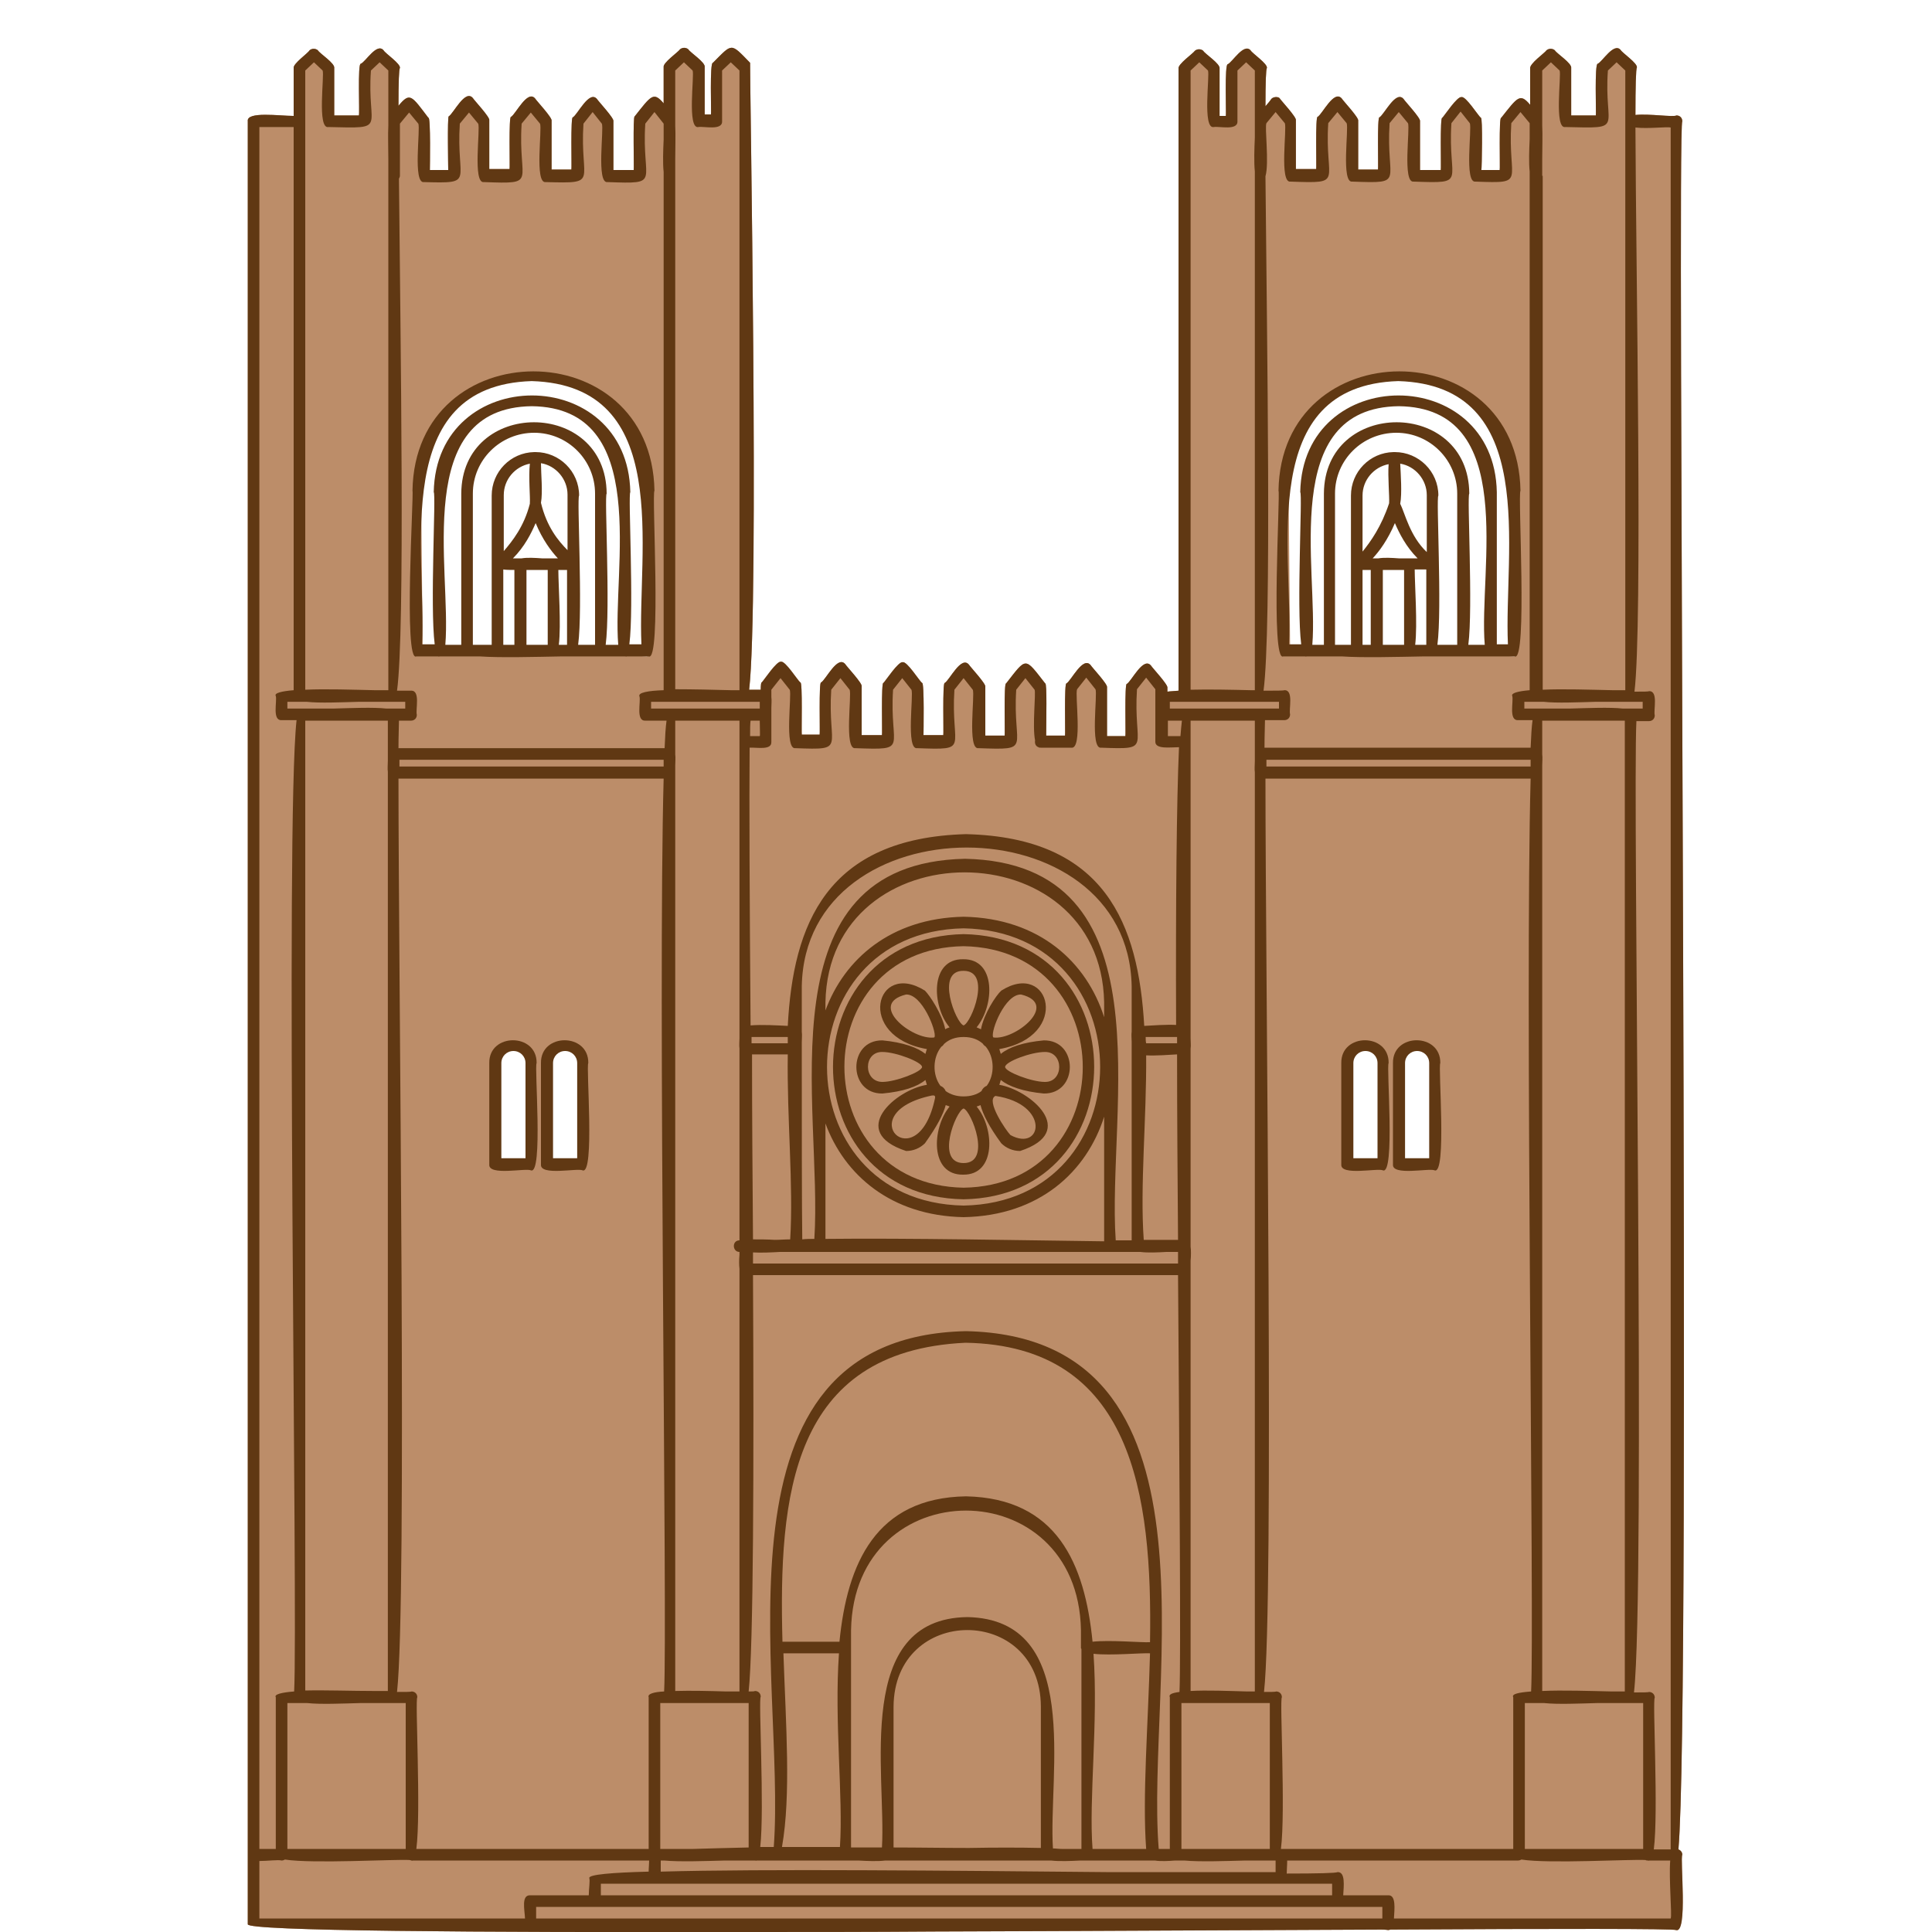 <?xml version="1.0" encoding="UTF-8"?>
<svg width="40px" height="40px" viewBox="0 0 40 40" version="1.1" xmlns="http://www.w3.org/2000/svg" xmlns:xlink="http://www.w3.org/1999/xlink">
    <title>Monasterio_Guadalupe_40x40</title>
    <g id="Monasterio_Guadalupe_40x40" stroke="none" stroke-width="1" fill="none" fill-rule="evenodd">
        <g id="monasterio-02" transform="translate(5, 0)" fill-rule="nonzero">
            <path d="M29.83,38.4 C29.83,38.35 29.8,38.31 29.75,38.29 C30.02,35.22 29.71,2.64 29.83,2.51 C29.83,2.44 29.78,2.39 29.71,2.39 C29.64,2.43 29.15,2.35 28.86,2.38 C28.86,1.79 28.87,1.42 28.89,1.4 C28.91,1.31 28.59,1.1 28.55,1.03 C28.41,0.88 28.18,1.27 28.08,1.32 C28.01,1.3 28.05,2.36 28.04,2.39 L27.53,2.39 C27.53,2.39 27.53,1.41 27.53,1.41 C27.55,1.31 27.23,1.11 27.19,1.04 C27.14,1 27.07,1 27.02,1.04 C26.98,1.1 26.66,1.32 26.68,1.42 C26.68,1.42 26.68,1.7 26.68,2.17 C26.47,1.92 26.42,2.01 26.08,2.44 C26.03,2.41 26.06,3.5 26.05,3.52 L25.67,3.52 C25.68,3.5 25.7,2.4 25.66,2.44 C25.6,2.39 25.35,1.99 25.26,2.01 C25.17,1.99 24.91,2.39 24.86,2.44 C24.81,2.41 24.84,3.5 24.83,3.52 L24.4,3.52 C24.4,3.52 24.4,2.51 24.4,2.51 C24.42,2.45 24.09,2.1 24.06,2.05 C23.9,1.86 23.66,2.37 23.56,2.43 C23.51,2.4 23.54,3.49 23.53,3.51 L23.12,3.51 C23.12,3.51 23.12,2.5 23.12,2.5 C23.14,2.44 22.81,2.09 22.78,2.04 C22.62,1.85 22.38,2.36 22.28,2.42 C22.23,2.39 22.26,3.48 22.25,3.5 L21.83,3.5 C21.83,3.5 21.83,2.49 21.83,2.49 C21.85,2.43 21.52,2.08 21.49,2.03 C21.46,2 21.36,2 21.32,2.05 C21.31,2.07 21.26,2.13 21.2,2.2 C21.2,1.72 21.21,1.42 21.23,1.41 C21.25,1.32 20.93,1.11 20.89,1.04 C20.75,0.89 20.52,1.28 20.42,1.33 C20.35,1.31 20.39,2.37 20.38,2.4 L20.25,2.4 C20.25,2.4 20.25,1.42 20.25,1.42 C20.27,1.32 19.95,1.12 19.91,1.05 C19.86,1.01 19.79,1.01 19.74,1.05 C19.7,1.11 19.38,1.33 19.4,1.42 L19.4,14.3 C19.31,14.31 19.23,14.31 19.17,14.32 C19.17,14.27 19.17,14.24 19.17,14.24 C19.19,14.18 18.86,13.83 18.83,13.78 C18.67,13.59 18.43,14.1 18.33,14.16 C18.28,14.13 18.31,15.22 18.3,15.24 L17.92,15.24 C17.92,15.24 17.92,14.23 17.92,14.23 C17.94,14.17 17.61,13.82 17.58,13.77 C17.42,13.58 17.18,14.09 17.08,14.15 C17.03,14.12 17.06,15.21 17.05,15.23 C17.05,15.23 16.81,15.23 16.66,15.23 C16.66,14.92 16.68,14.13 16.64,14.15 C16.21,13.6 16.26,13.6 15.83,14.15 C15.78,14.12 15.81,15.21 15.8,15.23 L15.4,15.23 C15.4,15.23 15.4,14.22 15.4,14.22 C15.42,14.16 15.09,13.81 15.06,13.76 C14.9,13.57 14.66,14.08 14.56,14.14 C14.51,14.11 14.54,15.2 14.53,15.22 L14.12,15.22 C14.12,15.2 14.14,14.1 14.09,14.14 C14.03,14.09 13.78,13.69 13.69,13.71 C13.6,13.69 13.34,14.09 13.29,14.14 C13.24,14.11 13.27,15.2 13.26,15.22 L12.84,15.22 C12.84,15.22 12.84,14.21 12.84,14.21 C12.86,14.15 12.53,13.8 12.5,13.75 C12.34,13.56 12.1,14.07 12,14.13 C11.95,14.1 11.98,15.19 11.97,15.21 L11.6,15.21 C11.59,15.19 11.62,14.09 11.57,14.13 C11.51,14.08 11.26,13.68 11.17,13.7 C11.08,13.68 10.82,14.08 10.77,14.13 C10.76,14.12 10.75,14.18 10.75,14.28 C10.69,14.28 10.61,14.28 10.51,14.28 C10.72,12.53 10.52,1.47 10.53,1.3 C10.12,0.88 10.17,0.89 9.76,1.3 C9.69,1.28 9.73,2.34 9.72,2.37 L9.59,2.37 C9.59,2.37 9.59,1.39 9.59,1.39 C9.61,1.29 9.29,1.09 9.25,1.02 C9.2,0.98 9.13,0.98 9.08,1.02 C9.04,1.08 8.72,1.3 8.74,1.39 L8.74,2.14 C8.53,1.89 8.48,1.98 8.14,2.41 C8.1,2.4 8.13,3.5 8.12,3.52 L7.7,3.52 C7.7,3.52 7.7,2.51 7.7,2.51 C7.72,2.45 7.39,2.1 7.36,2.05 C7.2,1.86 6.96,2.37 6.86,2.43 C6.81,2.4 6.84,3.49 6.83,3.51 L6.42,3.51 C6.42,3.51 6.42,2.5 6.42,2.5 C6.44,2.44 6.11,2.09 6.08,2.04 C5.92,1.85 5.68,2.36 5.58,2.42 C5.53,2.39 5.56,3.48 5.55,3.5 L5.13,3.5 C5.13,3.5 5.13,2.49 5.13,2.49 C5.15,2.43 4.82,2.08 4.79,2.03 C4.63,1.84 4.39,2.35 4.29,2.41 C4.26,2.41 4.28,3.5 4.28,3.52 L3.9,3.52 C3.9,3.51 3.92,2.4 3.87,2.44 C3.52,1.98 3.49,1.9 3.25,2.19 C3.25,1.71 3.26,1.42 3.28,1.41 C3.3,1.32 2.98,1.11 2.94,1.04 C2.8,0.88 2.57,1.28 2.47,1.32 C2.4,1.3 2.45,2.36 2.43,2.39 L1.92,2.39 C1.92,2.39 1.92,1.41 1.92,1.41 C1.94,1.31 1.62,1.11 1.58,1.04 C1.53,1 1.46,1 1.41,1.04 C1.38,1.1 1.06,1.32 1.08,1.41 C1.08,1.41 1.08,1.78 1.08,2.4 C0.79,2.4 0.1,2.3 0.13,2.51 C0.13,2.51 0.13,38.4 0.13,38.4 C0.13,38.4 0.13,38.4 0.13,38.4 C0.13,38.4 0.13,39.84 0.13,39.84 C0.12,39.98 4.84,40.01 10.51,40 C11.69,40 13.01,40 14.33,39.99 C17.59,39.98 20.89,39.96 23.6,39.95 C23.69,39.95 23.74,39.96 23.74,39.96 C23.76,39.96 23.78,39.95 23.79,39.95 C27.24,39.93 29.67,39.93 29.7,39.96 C29.95,40.04 29.78,38.49 29.83,38.4 Z M5.99,24.07 L5.23,24.07 L5.27,22.11 C5.29,21.86 5.46,21.6 5.63,21.61 C5.8,21.62 5.97,21.71 6,22.22 C6.02,22.74 5.99,24.07 5.99,24.07 Z M7.04,24.07 L6.32,24.07 L6.36,22.07 C6.31,21.7 6.54,21.65 6.65,21.65 C6.76,21.65 7.12,21.73 7.11,22.02 C7.09,22.31 7.04,24.07 7.04,24.07 Z M8.4,13.59 L3.75,13.35 L3.72,10.25 C3.81,9.26 4.12,7.95 5.9,7.8 C7.69,7.65 8.37,9.19 8.41,10.89 C8.45,12.59 8.4,13.59 8.4,13.59 Z M23.59,24.11 L22.83,24.11 L22.87,22.15 C22.89,21.9 23.06,21.64 23.23,21.65 C23.4,21.66 23.57,21.75 23.6,22.26 C23.62,22.78 23.59,24.11 23.59,24.11 Z M24.64,24.11 L23.92,24.11 L23.96,22.11 C23.91,21.74 24.14,21.69 24.25,21.69 C24.36,21.69 24.72,21.77 24.71,22.06 C24.7,22.35 24.64,24.11 24.64,24.11 Z M26.36,13.59 L21.71,13.35 L21.68,10.25 C21.77,9.26 22.08,7.95 23.86,7.8 C25.65,7.65 26.33,9.19 26.37,10.89 C26.41,12.59 26.36,13.59 26.36,13.59 Z" id="Shape" fill="#BC8D69"></path>
            <g id="Group" fill="#603813">
                <path d="M6.11,22.01 C6.12,21.38 5.12,21.38 5.13,22.01 C5.13,22.01 5.13,24.11 5.13,24.11 C5.11,24.35 5.88,24.18 5.99,24.23 C6.25,24.34 6.06,22.07 6.11,22.01 Z M5.87,23.98 L5.38,23.98 L5.38,22.01 C5.38,21.87 5.49,21.76 5.63,21.76 C5.77,21.76 5.88,21.87 5.88,22.01 L5.88,23.98 L5.87,23.98 Z" id="Shape"></path>
                <path d="M7.18,22.01 C7.19,21.38 6.19,21.38 6.2,22.01 C6.2,22.01 6.2,24.11 6.2,24.11 C6.18,24.35 6.95,24.18 7.06,24.23 C7.32,24.34 7.13,22.07 7.18,22.01 Z M6.94,23.98 L6.45,23.98 L6.45,22.01 C6.45,21.87 6.56,21.76 6.7,21.76 C6.84,21.76 6.95,21.87 6.95,22.01 L6.95,23.98 L6.94,23.98 Z" id="Shape"></path>
                <path d="M3.62,13.59 L4.07,13.59 C4.08,13.59 4.09,13.6 4.1,13.59 L4.93,13.59 C5.36,13.62 6.08,13.6 6.64,13.59 L6.88,13.59 C6.89,13.59 6.9,13.59 6.91,13.59 L7.46,13.59 C7.47,13.59 7.48,13.59 7.49,13.59 L7.95,13.59 C7.96,13.6 7.97,13.59 7.98,13.59 L8.43,13.59 C8.7,13.72 8.49,10.22 8.55,10.16 C8.49,6.86 3.59,6.87 3.54,10.16 C3.57,10.2 3.35,13.73 3.62,13.59 Z M5.42,13.35 L5.42,11.79 C5.48,11.8 5.56,11.8 5.65,11.8 C5.65,12.13 5.65,13.02 5.65,13.35 L5.42,13.35 Z M5.97,10.42 C5.97,10.42 5.97,10.43 5.97,10.43 C5.85,10.9 5.61,11.2 5.43,11.41 L5.43,10.25 C5.43,9.93 5.66,9.66 5.97,9.6 C5.94,9.88 5.98,10.29 5.97,10.42 Z M6.33,13.35 L5.9,13.35 L5.9,11.8 C6.02,11.8 6.17,11.8 6.34,11.8 L6.34,13.35 L6.33,13.35 Z M6.45,11.56 C6.45,11.56 6.45,11.56 6.45,11.56 C6.45,11.56 6.45,11.56 6.45,11.56 L6.22,11.56 C6.08,11.55 5.92,11.54 5.8,11.56 L5.62,11.56 C5.86,11.32 6,11.04 6.09,10.83 C6.23,11.17 6.41,11.41 6.55,11.56 L6.45,11.56 Z M6.75,13.35 L6.57,13.35 C6.62,12.94 6.56,12.12 6.56,11.8 C6.62,11.8 6.68,11.8 6.74,11.8 L6.74,13.35 L6.75,13.35 Z M6.75,11.39 C6.56,11.2 6.32,10.91 6.2,10.41 C6.2,10.41 6.2,10.41 6.2,10.41 C6.24,10.19 6.2,9.8 6.2,9.59 C6.51,9.64 6.75,9.92 6.75,10.24 L6.75,11.39 Z M7.32,13.35 L6.97,13.35 C7.07,12.59 6.94,10.3 6.99,10.26 C6.99,9.76 6.58,9.36 6.09,9.36 C6.09,9.36 6.09,9.36 6.09,9.36 C6.09,9.36 6.09,9.36 6.09,9.36 C6.08,9.36 6.07,9.36 6.06,9.36 C5.57,9.37 5.18,9.77 5.18,10.26 C5.18,10.26 5.18,12.77 5.18,13.35 L4.79,13.35 L4.79,10.22 C4.79,9.52 5.36,8.96 6.06,8.96 C6.76,8.96 7.32,9.53 7.32,10.22 L7.32,13.35 L7.32,13.35 Z M7.8,13.35 L7.54,13.35 C7.64,12.58 7.51,10.26 7.56,10.22 C7.55,8.25 4.56,8.25 4.55,10.22 C4.55,10.22 4.55,12.77 4.55,13.35 L4.22,13.35 C4.35,11.8 3.52,8.44 6.01,8.41 C8.5,8.44 7.67,11.79 7.8,13.35 Z M6.01,7.89 C8.95,7.98 8.19,11.4 8.28,13.34 L8.03,13.34 C8.13,12.57 8,10.23 8.05,10.19 C8,7.52 4.03,7.52 3.98,10.19 C4.03,10.22 3.9,12.56 4,13.34 L3.74,13.34 C3.83,11.41 3.07,7.98 6.01,7.89 Z" id="Shape"></path>
                <path d="M24.82,22.01 C24.83,21.38 23.83,21.38 23.84,22.01 C23.84,22.01 23.84,24.11 23.84,24.11 C23.82,24.35 24.59,24.18 24.7,24.23 C24.96,24.34 24.77,22.07 24.82,22.01 Z M24.58,23.98 L24.09,23.98 L24.09,22.01 C24.09,21.87 24.2,21.76 24.34,21.76 C24.48,21.76 24.59,21.87 24.59,22.01 L24.59,23.98 L24.58,23.98 Z" id="Shape"></path>
                <path d="M23.75,22.01 C23.76,21.38 22.76,21.38 22.77,22.01 C22.77,22.01 22.77,24.11 22.77,24.11 C22.75,24.35 23.52,24.18 23.63,24.23 C23.89,24.34 23.7,22.07 23.75,22.01 Z M23.51,23.98 L23.02,23.98 L23.02,22.01 C23.02,21.87 23.13,21.76 23.27,21.76 C23.41,21.76 23.52,21.87 23.52,22.01 L23.52,23.98 L23.51,23.98 Z" id="Shape"></path>
                <path d="M21.57,13.59 L22.02,13.59 C22.03,13.59 22.04,13.6 22.05,13.59 L22.78,13.59 C23.21,13.62 23.93,13.6 24.49,13.59 L24.67,13.59 C24.68,13.59 24.69,13.59 24.7,13.59 L25.31,13.59 C25.32,13.59 25.33,13.59 25.34,13.59 L25.89,13.59 L26.36,13.59 C26.63,13.72 26.42,10.22 26.48,10.16 C26.42,6.86 21.52,6.87 21.47,10.16 C21.51,10.2 21.3,13.73 21.57,13.59 Z M23.21,13.35 L23.21,11.8 C23.26,11.8 23.32,11.8 23.38,11.8 C23.38,12.12 23.38,13.03 23.38,13.35 L23.21,13.35 Z M23.76,10.42 C23.76,10.42 23.76,10.42 23.76,10.42 C23.6,10.9 23.38,11.21 23.21,11.42 L23.21,10.26 C23.21,9.94 23.44,9.67 23.75,9.61 C23.73,9.87 23.77,10.28 23.76,10.42 Z M24.07,13.35 L23.63,13.35 L23.63,11.8 L24.07,11.8 L24.07,13.35 Z M24.19,11.56 C24.19,11.56 24.19,11.56 24.19,11.56 L23.96,11.56 C23.82,11.55 23.66,11.54 23.54,11.56 L23.42,11.56 C23.56,11.41 23.73,11.18 23.88,10.83 C23.97,11.04 24.11,11.32 24.35,11.56 L24.19,11.56 C24.19,11.56 24.19,11.56 24.19,11.56 Z M24.54,13.35 L24.3,13.35 C24.35,12.93 24.29,12.1 24.29,11.79 C24.37,11.79 24.45,11.79 24.53,11.79 L24.53,13.35 L24.54,13.35 Z M24.54,11.43 C24.19,11.1 24.09,10.63 23.99,10.43 C24.03,10.22 24,9.81 23.99,9.6 C24.3,9.65 24.54,9.93 24.54,10.25 L24.54,11.43 Z M25.17,13.35 L24.76,13.35 C24.86,12.59 24.73,10.3 24.78,10.26 C24.78,9.76 24.37,9.36 23.88,9.36 C23.88,9.36 23.88,9.36 23.88,9.36 L23.88,9.36 C23.87,9.36 23.86,9.36 23.85,9.36 C23.36,9.37 22.97,9.77 22.97,10.26 C22.97,10.26 22.97,10.98 22.97,11.73 C22.97,11.74 22.97,11.74 22.97,11.75 C22.97,12.4 22.97,13.08 22.97,13.35 L22.64,13.35 L22.64,10.22 C22.64,9.52 23.21,8.96 23.91,8.96 C24.61,8.96 25.17,9.53 25.17,10.22 L25.17,13.35 L25.17,13.35 Z M25.74,13.35 L25.4,13.35 C25.5,12.58 25.37,10.26 25.42,10.22 C25.41,8.25 22.42,8.25 22.41,10.22 C22.41,10.22 22.41,12.77 22.41,13.35 L22.17,13.35 C22.3,11.8 21.47,8.44 23.96,8.41 C26.45,8.44 25.61,11.79 25.74,13.35 Z M23.95,7.89 C26.89,7.98 26.13,11.4 26.22,13.34 L25.99,13.34 C25.99,12.75 25.99,10.19 25.99,10.19 C25.94,7.52 21.97,7.52 21.92,10.19 C21.97,10.22 21.84,12.56 21.94,13.34 L21.69,13.34 C21.77,11.41 21.01,7.98 23.95,7.89 Z" id="Shape"></path>
                <path d="M14.95,24.83 C18.55,24.77 18.56,19.41 14.95,19.34 C11.35,19.41 11.34,24.77 14.95,24.83 Z M14.95,19.59 C18.24,19.65 18.24,24.54 14.95,24.59 C11.66,24.53 11.66,19.64 14.95,19.59 Z" id="Shape"></path>
                <path d="M29.83,38.4 C29.83,38.35 29.8,38.31 29.75,38.29 C30.02,35.22 29.71,2.64 29.83,2.51 C29.83,2.44 29.78,2.39 29.71,2.39 C29.64,2.43 29.15,2.35 28.86,2.38 C28.86,1.79 28.87,1.42 28.89,1.4 C28.91,1.31 28.59,1.1 28.55,1.03 C28.41,0.88 28.18,1.27 28.08,1.32 C28.01,1.3 28.05,2.36 28.04,2.39 L27.53,2.39 C27.53,2.39 27.53,1.41 27.53,1.41 C27.55,1.31 27.23,1.11 27.19,1.04 C27.14,1 27.07,1 27.02,1.04 C26.98,1.1 26.66,1.32 26.68,1.42 C26.68,1.42 26.68,1.7 26.68,2.17 C26.47,1.92 26.42,2.01 26.08,2.44 C26.03,2.41 26.06,3.5 26.05,3.52 L25.67,3.52 C25.68,3.5 25.7,2.4 25.66,2.44 C25.6,2.39 25.35,1.99 25.26,2.01 C25.17,1.99 24.91,2.39 24.86,2.44 C24.81,2.41 24.84,3.5 24.83,3.52 L24.4,3.52 C24.4,3.52 24.4,2.51 24.4,2.51 C24.42,2.45 24.09,2.1 24.06,2.05 C23.9,1.86 23.66,2.37 23.56,2.43 C23.51,2.4 23.54,3.49 23.53,3.51 L23.12,3.51 C23.12,3.51 23.12,2.5 23.12,2.5 C23.14,2.44 22.81,2.09 22.78,2.04 C22.62,1.85 22.38,2.36 22.28,2.42 C22.23,2.39 22.26,3.48 22.25,3.5 L21.83,3.5 C21.83,3.5 21.83,2.49 21.83,2.49 C21.85,2.43 21.52,2.08 21.49,2.03 C21.46,2 21.36,2 21.32,2.05 C21.31,2.07 21.26,2.13 21.2,2.2 C21.2,1.72 21.21,1.42 21.23,1.41 C21.25,1.32 20.93,1.11 20.89,1.04 C20.75,0.89 20.52,1.28 20.42,1.33 C20.35,1.31 20.39,2.37 20.38,2.4 L20.25,2.4 C20.25,2.4 20.25,1.42 20.25,1.42 C20.27,1.32 19.95,1.12 19.91,1.05 C19.86,1.01 19.79,1.01 19.74,1.05 C19.7,1.11 19.38,1.33 19.4,1.42 L19.4,14.3 C19.31,14.31 19.23,14.31 19.17,14.32 C19.17,14.27 19.17,14.24 19.17,14.24 C19.19,14.18 18.86,13.83 18.83,13.78 C18.67,13.59 18.43,14.1 18.33,14.16 C18.28,14.13 18.31,15.22 18.3,15.24 L17.92,15.24 C17.92,15.24 17.92,14.23 17.92,14.23 C17.94,14.17 17.61,13.82 17.58,13.77 C17.42,13.58 17.18,14.09 17.08,14.15 C17.03,14.12 17.06,15.21 17.05,15.23 C17.05,15.23 16.81,15.23 16.66,15.23 C16.66,14.92 16.68,14.13 16.64,14.15 C16.21,13.6 16.26,13.6 15.83,14.15 C15.78,14.12 15.81,15.21 15.8,15.23 L15.4,15.23 C15.4,15.23 15.4,14.22 15.4,14.22 C15.42,14.16 15.09,13.81 15.06,13.76 C14.9,13.57 14.66,14.08 14.56,14.14 C14.51,14.11 14.54,15.2 14.53,15.22 L14.12,15.22 C14.12,15.2 14.14,14.1 14.09,14.14 C14.03,14.09 13.78,13.69 13.69,13.71 C13.6,13.69 13.34,14.09 13.29,14.14 C13.24,14.11 13.27,15.2 13.26,15.22 L12.84,15.22 C12.84,15.22 12.84,14.21 12.84,14.21 C12.86,14.15 12.53,13.8 12.5,13.75 C12.34,13.56 12.1,14.07 12,14.13 C11.95,14.1 11.98,15.19 11.97,15.21 L11.6,15.21 C11.59,15.19 11.62,14.09 11.57,14.13 C11.51,14.08 11.26,13.68 11.17,13.7 C11.08,13.68 10.82,14.08 10.77,14.13 C10.76,14.12 10.75,14.18 10.75,14.28 C10.69,14.28 10.61,14.28 10.51,14.28 C10.72,12.53 10.52,1.47 10.53,1.3 C10.12,0.88 10.17,0.89 9.76,1.3 C9.69,1.28 9.73,2.34 9.72,2.37 L9.59,2.37 C9.59,2.37 9.59,1.39 9.59,1.39 C9.61,1.29 9.29,1.09 9.25,1.02 C9.2,0.98 9.13,0.98 9.08,1.02 C9.04,1.08 8.72,1.3 8.74,1.39 L8.74,2.14 C8.53,1.89 8.48,1.98 8.14,2.41 C8.1,2.4 8.13,3.5 8.12,3.52 L7.7,3.52 C7.7,3.52 7.7,2.51 7.7,2.51 C7.72,2.45 7.39,2.1 7.36,2.05 C7.2,1.86 6.96,2.37 6.86,2.43 C6.81,2.4 6.84,3.49 6.83,3.51 L6.42,3.51 C6.42,3.51 6.42,2.5 6.42,2.5 C6.44,2.44 6.11,2.09 6.08,2.04 C5.92,1.85 5.68,2.36 5.58,2.42 C5.53,2.39 5.56,3.48 5.55,3.5 L5.13,3.5 C5.13,3.5 5.13,2.49 5.13,2.49 C5.15,2.43 4.82,2.08 4.79,2.03 C4.63,1.84 4.39,2.35 4.29,2.41 C4.26,2.41 4.28,3.5 4.28,3.52 L3.9,3.52 C3.9,3.51 3.92,2.4 3.87,2.44 C3.52,1.98 3.49,1.9 3.25,2.19 C3.25,1.71 3.26,1.42 3.28,1.41 C3.3,1.32 2.98,1.11 2.94,1.04 C2.8,0.88 2.57,1.28 2.47,1.32 C2.4,1.3 2.45,2.36 2.43,2.39 L1.92,2.39 C1.92,2.39 1.92,1.41 1.92,1.41 C1.94,1.31 1.62,1.11 1.58,1.04 C1.53,1 1.46,1 1.41,1.04 C1.38,1.1 1.06,1.32 1.08,1.41 C1.08,1.41 1.08,1.78 1.08,2.4 C0.79,2.4 0.1,2.3 0.13,2.51 C0.13,2.51 0.13,38.4 0.13,38.4 C0.13,38.4 0.13,38.4 0.13,38.4 C0.13,38.4 0.13,39.84 0.13,39.84 C0.12,39.98 4.84,40.01 10.51,40 C11.69,40 13.01,40 14.33,39.99 C17.59,39.98 20.89,39.96 23.6,39.95 C23.69,39.95 23.74,39.96 23.74,39.96 C23.76,39.96 23.78,39.95 23.79,39.95 C27.24,39.93 29.67,39.93 29.7,39.96 C29.95,40.04 29.78,38.49 29.83,38.4 Z M28.86,2.64 C29.12,2.67 29.52,2.62 29.59,2.64 L29.59,38.29 C29.59,38.29 29.37,38.29 29.24,38.29 C29.34,37.52 29.21,35.19 29.26,35.15 C29.26,35.08 29.21,35.03 29.14,35.03 C29.13,35.04 29.01,35.04 28.83,35.04 C29.07,32.9 28.8,16.5 28.88,14.93 L29.14,14.93 C29.21,14.93 29.26,14.88 29.26,14.81 C29.23,14.7 29.34,14.3 29.14,14.31 C29.13,14.32 29.02,14.32 28.84,14.32 C29.01,12.91 28.87,5.58 28.86,2.64 Z M26.33,35.14 C26.33,35.14 26.33,37.7 26.33,38.28 L21.54,38.28 C21.54,38.28 21.54,38.28 21.54,38.28 C21.54,38.28 21.54,38.28 21.54,38.28 L21.52,38.28 C21.62,37.51 21.49,35.18 21.54,35.14 C21.54,35.07 21.49,35.02 21.42,35.02 C21.41,35.03 21.31,35.03 21.17,35.03 C21.38,33.15 21.2,20.31 21.2,16.12 L26.69,16.12 C26.57,20.53 26.77,33.63 26.7,35.02 C26.45,35.04 26.29,35.07 26.33,35.14 Z M8.43,35.14 C8.43,35.14 8.43,37.7 8.43,38.28 L3.62,38.28 C3.72,37.51 3.59,35.18 3.64,35.14 C3.64,35.07 3.59,35.02 3.52,35.02 C3.51,35.03 3.4,35.03 3.22,35.03 C3.43,33.15 3.25,20.31 3.25,16.12 L8.74,16.12 C8.62,20.53 8.82,33.62 8.75,35.02 C8.54,35.03 8.4,35.07 8.43,35.14 Z M3.03,15.61 L3.03,15.75 C3.03,15.83 3.02,15.91 3.03,15.98 L3.03,35.01 L2.75,35.01 C2.3,35.01 1.74,34.99 1.32,35 L1.32,14.92 L3.03,14.92 L3.03,15.61 C3.03,15.61 3.03,15.61 3.03,15.61 C3.03,15.61 3.03,15.61 3.03,15.61 Z M1.36,35.26 C1.64,35.29 2.08,35.27 2.46,35.26 L3.4,35.26 L3.4,38.28 L0.95,38.28 L0.95,35.26 L1.36,35.26 Z M3.27,15.87 L3.27,15.73 L8.74,15.73 L8.74,15.87 L3.27,15.87 Z M8.98,15.99 L8.98,15.85 C8.98,15.77 8.99,15.69 8.98,15.62 L8.98,14.92 L10.31,14.92 L10.31,21.33 C10.31,21.34 10.31,21.35 10.31,21.35 C10.31,21.35 10.31,21.35 10.31,21.35 L10.31,21.49 C10.31,21.56 10.3,21.64 10.31,21.71 L10.31,25.68 C10.15,25.68 10.16,25.92 10.31,25.92 L10.31,25.98 C10.3,26.08 10.3,26.19 10.31,26.27 L10.31,35.02 L10.03,35.02 C9.7,35.01 9.3,35 8.98,35.01 L8.98,15.99 C8.98,15.99 8.98,15.99 8.98,15.99 C8.98,15.99 8.98,15.99 8.98,15.99 Z M10.43,35.26 L10.5,35.26 L10.5,38.25 C10.06,38.26 9.67,38.27 9.36,38.28 L8.67,38.28 L8.67,35.26 L8.86,35.26 L10.43,35.26 Z M11.6,21.72 C11.6,21.67 11.6,21.63 11.6,21.58 C11.6,21.51 11.61,21.43 11.6,21.36 C11.6,20.8 11.6,20.42 11.6,20.42 C11.67,16.59 18.36,16.59 18.43,20.42 C18.43,20.42 18.43,20.8 18.43,21.36 C18.42,21.42 18.43,21.5 18.43,21.57 C18.43,21.62 18.43,21.67 18.43,21.72 C18.43,21.72 18.43,21.72 18.43,21.72 C18.43,21.73 18.43,21.74 18.43,21.74 C18.43,23.12 18.43,25.16 18.43,25.68 L18.1,25.68 C17.91,22.99 19.23,17.87 14.98,17.78 C10.74,17.87 12.04,22.94 11.86,25.65 C11.77,25.65 11.69,25.65 11.61,25.66 C11.6,25.1 11.6,23.08 11.6,21.72 C11.6,21.72 11.6,21.72 11.6,21.72 C11.6,21.72 11.6,21.72 11.6,21.72 Z M14.95,25.2 C16.53,25.17 17.5,24.25 17.86,23.12 L17.86,25.7 C16.23,25.68 13.76,25.63 12.09,25.65 C12.09,25.28 12.09,24.27 12.09,23.26 C12.48,24.32 13.44,25.17 14.95,25.2 Z M14.95,19.22 C18.72,19.29 18.72,24.89 14.95,24.96 C11.18,24.89 11.18,19.29 14.95,19.22 Z M14.95,18.98 C13.44,19.01 12.48,19.86 12.09,20.92 C12.09,20.81 12.09,20.75 12.09,20.75 C12.16,17.16 17.79,17.17 17.86,20.75 L17.86,21.06 C17.5,19.93 16.53,19.01 14.95,18.98 Z M11.97,25.92 L17.98,25.92 L18.61,25.92 C18.76,25.94 18.97,25.93 19.15,25.92 L19.39,25.92 C19.39,26 19.39,26.08 19.39,26.16 L10.59,26.16 C10.59,26.08 10.59,26.01 10.59,25.93 C10.76,25.94 10.97,25.93 11.15,25.92 L11.97,25.92 L11.97,25.92 Z M18.73,21.85 C18.93,21.86 19.2,21.84 19.37,21.83 C19.37,23.07 19.38,24.38 19.39,25.67 L18.68,25.67 C18.6,24.55 18.74,23.17 18.73,21.85 Z M18.72,21.47 L19.37,21.47 C19.37,21.51 19.37,21.55 19.37,21.6 L18.73,21.6 C18.72,21.56 18.72,21.51 18.72,21.47 Z M11.36,25.66 C11.24,25.66 11.14,25.67 11.04,25.67 C10.89,25.66 10.73,25.66 10.59,25.66 C10.58,24.37 10.57,23.07 10.57,21.83 L11.31,21.83 C11.29,23.15 11.43,24.54 11.36,25.66 Z M11.31,21.6 L10.56,21.6 C10.56,21.56 10.56,21.52 10.56,21.47 L11.31,21.47 C11.31,21.51 11.31,21.56 11.31,21.6 Z M10.59,26.4 L19.39,26.4 C19.42,30.54 19.45,34.35 19.42,35.03 C19.27,35.05 19.19,35.08 19.22,35.14 C19.22,35.14 19.22,37.7 19.22,38.28 L19.02,38.28 L18.99,38.28 C18.71,34.8 20.5,27.68 15,27.56 C9.51,27.68 11.28,34.74 11.02,38.24 C10.93,38.24 10.83,38.24 10.74,38.24 C10.83,37.44 10.7,35.17 10.75,35.13 C10.75,35.06 10.7,35.01 10.63,35.01 C10.62,35.02 10.57,35.02 10.5,35.02 C10.6,34.08 10.61,30.38 10.59,26.4 Z M19.65,26.28 L19.65,26.1 C19.66,26 19.66,25.89 19.65,25.81 L19.65,21.71 C19.66,21.65 19.65,21.57 19.65,21.5 L19.65,21.35 C19.65,21.34 19.65,21.33 19.65,21.33 L19.65,14.92 L20.98,14.92 L20.98,15.62 C20.98,15.62 20.98,15.62 20.98,15.62 C20.98,15.62 20.98,15.62 20.98,15.62 L20.98,15.76 C20.98,15.84 20.97,15.92 20.98,15.99 L20.98,35.02 L20.82,35.02 C20.45,35.01 19.98,34.99 19.65,35.01 L19.65,26.28 C19.65,26.28 19.65,26.28 19.65,26.28 C19.65,26.28 19.65,26.28 19.65,26.28 Z M21.1,35.26 L21.29,35.26 L21.29,38.28 L19.53,38.28 L19.46,38.28 L19.46,35.26 L19.53,35.26 L21.1,35.26 Z M19.52,38.52 C19.85,38.55 20.38,38.53 20.79,38.52 L21.4,38.52 C21.4,38.52 21.4,38.52 21.41,38.52 L21.41,38.76 L17.9,38.76 C14.73,38.73 10.78,38.69 8.68,38.75 L8.68,38.52 L8.75,38.52 C9.08,38.55 9.61,38.53 10.02,38.52 L10.54,38.52 C10.54,38.52 10.58,38.52 10.64,38.52 C10.65,38.53 10.66,38.52 10.67,38.52 C10.68,38.52 10.68,38.52 10.69,38.52 C10.87,38.52 11.15,38.52 11.15,38.52 C11.15,38.52 11.15,38.52 11.15,38.52 L12.49,38.52 C12.49,38.52 12.49,38.52 12.49,38.52 C12.49,38.52 12.49,38.52 12.49,38.52 L12.52,38.52 L12.77,38.52 C12.95,38.53 13.17,38.54 13.33,38.52 L16.76,38.52 C16.93,38.54 17.18,38.53 17.37,38.52 L17.52,38.52 L18.91,38.52 C19.03,38.54 19.2,38.53 19.33,38.52 L19.52,38.52 L19.52,38.52 Z M18.73,38.28 L17.66,38.28 L17.62,38.28 C17.54,37.25 17.74,35.66 17.64,34.24 C18,34.28 18.62,34.22 18.81,34.23 C18.77,35.72 18.65,37.2 18.73,38.28 Z M17.62,33.99 C17.46,32.37 16.88,31.02 15,30.98 C13.13,31.01 12.54,32.37 12.38,33.99 C12.11,33.99 11.43,33.99 11.2,33.99 C11.12,30.99 11.37,27.97 14.99,27.8 C18.45,27.86 18.86,30.94 18.81,34 C18.63,34.01 17.98,33.95 17.62,33.99 Z M17.39,34.14 L17.39,38.28 C17.25,38.28 17.12,38.28 16.98,38.28 C16.92,38.28 16.86,38.27 16.8,38.27 C16.7,36.73 17.42,33.53 15.03,33.48 C12.67,33.51 13.35,36.71 13.26,38.25 C13.05,38.25 12.83,38.25 12.62,38.25 C12.62,37.43 12.62,33.75 12.62,33.75 C12.68,30.45 17.32,30.45 17.38,33.75 L17.38,34.1 C17.38,34.11 17.38,34.12 17.38,34.13 C17.38,34.12 17.38,34.13 17.39,34.14 Z M16.55,35.33 C16.55,35.33 16.55,37.65 16.55,38.26 C16.11,38.25 15.59,38.25 15.06,38.26 C14.53,38.26 14.01,38.25 13.5,38.25 C13.5,37.63 13.5,35.34 13.5,35.34 C13.51,33.22 16.54,33.22 16.55,35.33 Z M11.22,34.23 L12.37,34.23 C12.27,35.64 12.46,37.2 12.39,38.24 C11.97,38.24 11.56,38.24 11.19,38.24 C11.38,37.16 11.27,35.71 11.22,34.23 Z M8.55,39 L21.54,39 L22.58,39 L22.58,39.24 L11.6,39.24 L7.44,39.24 L7.44,39 L8.55,39 Z M21.22,15.87 L21.22,15.73 L26.69,15.73 L26.69,15.87 L21.22,15.87 Z M26.57,35.26 L26.97,35.26 C27.25,35.29 27.69,35.27 28.07,35.26 L29.02,35.26 L29.02,38.28 L26.57,38.28 L26.57,35.26 Z M26.93,15.99 L26.93,15.85 C26.93,15.77 26.94,15.69 26.93,15.62 L26.93,14.92 L28.64,14.92 L28.64,35.02 L28.37,35.02 C27.92,35.01 27.35,34.99 26.93,35.01 L26.93,15.99 C26.93,15.99 26.93,15.99 26.93,15.99 C26.93,15.99 26.93,15.99 26.93,15.99 Z M26.93,3.64 C26.93,3.64 26.93,3.64 26.93,3.64 C26.93,3.64 26.93,3.64 26.93,3.64 L26.93,3.3 C26.93,3.07 26.94,2.78 26.93,2.6 L26.93,1.46 L27.11,1.29 L27.29,1.46 C27.33,1.56 27.17,2.68 27.41,2.63 C28.67,2.66 28.2,2.68 28.29,1.46 L28.47,1.29 L28.65,1.46 L28.65,2.51 C28.65,2.51 28.65,2.51 28.65,2.51 C28.65,2.51 28.65,2.51 28.65,2.51 L28.65,14.29 L28.39,14.29 C27.93,14.28 27.36,14.26 26.94,14.28 L26.94,3.64 L26.93,3.64 Z M26.96,14.53 C27.23,14.56 27.67,14.54 28.04,14.53 L29.01,14.53 L29.01,14.67 L28.6,14.67 C28.32,14.64 27.88,14.66 27.5,14.67 L26.56,14.67 L26.56,14.53 L26.96,14.53 Z M21.2,3.65 C21.28,3.37 21.18,2.63 21.22,2.55 L21.41,2.32 L21.6,2.55 C21.65,2.65 21.48,3.8 21.72,3.76 C22.86,3.8 22.42,3.78 22.5,2.55 L22.69,2.32 L22.88,2.55 C22.93,2.65 22.76,3.8 23,3.76 C24.12,3.8 23.69,3.78 23.77,2.55 L23.96,2.32 L24.15,2.55 C24.2,2.65 24.03,3.8 24.27,3.76 C25.41,3.8 24.97,3.78 25.05,2.55 L25.24,2.31 L25.43,2.55 C25.48,2.65 25.31,3.8 25.55,3.76 C26.63,3.8 26.21,3.77 26.29,2.55 L26.48,2.32 L26.67,2.55 C26.67,2.65 26.67,2.76 26.67,2.88 C26.66,3.1 26.65,3.37 26.67,3.55 C26.67,6.96 26.67,13.35 26.67,14.29 C26.43,14.31 26.28,14.35 26.31,14.41 C26.34,14.52 26.23,14.92 26.43,14.91 L26.73,14.91 C26.71,15.05 26.7,15.24 26.69,15.48 L21.18,15.48 C21.18,15.22 21.19,15.02 21.19,14.91 L21.59,14.91 C21.66,14.91 21.71,14.86 21.71,14.79 C21.68,14.68 21.79,14.28 21.59,14.29 C21.58,14.3 21.4,14.3 21.16,14.3 C21.33,13.04 21.23,7 21.2,3.65 Z M19.65,1.46 L19.83,1.29 L20.01,1.46 C20.05,1.56 19.89,2.68 20.13,2.63 C20.24,2.61 20.63,2.71 20.62,2.51 L20.62,1.46 L20.8,1.29 L20.98,1.46 L20.98,2.51 C20.98,2.51 20.98,2.51 20.98,2.51 C20.98,2.51 20.98,2.51 20.98,2.51 L20.98,2.85 C20.97,3.07 20.96,3.36 20.98,3.55 L20.98,14.29 L20.9,14.29 C20.51,14.28 20.03,14.27 19.65,14.28 L19.65,1.46 Z M19.23,14.53 L19.53,14.53 L21.1,14.53 L21.48,14.53 L21.48,14.67 L21.1,14.67 L20.9,14.67 L19.22,14.67 L19.22,14.53 L19.23,14.53 Z M19.18,14.92 L19.47,14.92 C19.46,15.01 19.45,15.11 19.44,15.24 L19.18,15.24 C19.18,15.24 19.18,15.09 19.18,14.92 Z M10.97,15.36 L10.97,14.8 C10.97,14.8 10.97,14.8 10.97,14.8 C10.97,14.8 10.97,14.8 10.97,14.8 L10.97,14.66 C10.97,14.59 10.98,14.5 10.97,14.43 L10.97,14.28 L11.16,14.04 L11.35,14.28 C11.4,14.38 11.23,15.53 11.47,15.49 C12.55,15.53 12.13,15.5 12.21,14.28 L12.4,14.04 L12.59,14.28 C12.64,14.38 12.47,15.53 12.71,15.49 C13.85,15.53 13.41,15.51 13.49,14.28 L13.68,14.04 L13.87,14.28 C13.92,14.38 13.75,15.53 13.99,15.49 C15.11,15.53 14.68,15.51 14.76,14.28 L14.95,14.04 L15.14,14.28 C15.19,14.38 15.02,15.53 15.26,15.49 C16.4,15.53 15.96,15.51 16.04,14.28 L16.23,14.04 L16.42,14.28 C16.45,14.35 16.37,15.03 16.43,15.33 C16.42,15.39 16.44,15.45 16.5,15.47 C16.51,15.48 16.53,15.48 16.55,15.48 C16.55,15.48 17.18,15.48 17.18,15.48 C17.42,15.52 17.25,14.38 17.3,14.27 L17.49,14.03 L17.68,14.27 C17.73,14.37 17.56,15.52 17.8,15.48 C18.88,15.52 18.46,15.49 18.54,14.27 L18.73,14.03 L18.92,14.27 C18.92,14.27 18.92,15.35 18.92,15.35 C18.91,15.52 19.23,15.47 19.41,15.47 C19.36,16.58 19.34,18.73 19.35,21.22 C19.14,21.21 18.87,21.23 18.69,21.24 C18.57,19.14 17.89,17.34 15,17.27 C12.11,17.35 11.42,19.14 11.31,21.24 C11.11,21.23 10.77,21.21 10.54,21.23 C10.52,18.7 10.51,16.53 10.52,15.48 C10.67,15.47 10.98,15.54 10.97,15.36 Z M10.73,15.24 C10.73,15.24 10.6,15.24 10.53,15.24 C10.53,15.1 10.53,14.99 10.54,14.92 L10.73,14.92 C10.73,15.09 10.74,15.23 10.73,15.24 Z M8.98,3.64 C8.98,3.64 8.98,3.64 8.98,3.64 C8.98,3.64 8.98,3.64 8.98,3.64 L8.98,3.3 C8.98,3.07 8.99,2.78 8.98,2.6 L8.98,1.46 L9.16,1.29 L9.34,1.46 C9.38,1.56 9.22,2.68 9.46,2.63 C9.57,2.61 9.96,2.71 9.95,2.51 L9.95,1.46 L10.13,1.29 L10.31,1.46 L10.31,14.29 L10.14,14.29 C9.78,14.28 9.34,14.27 8.98,14.27 L8.98,3.64 L8.98,3.64 Z M8.86,14.53 L10.43,14.53 L10.73,14.53 C10.73,14.58 10.73,14.62 10.73,14.67 L10.43,14.67 L10.24,14.67 L8.48,14.67 L8.48,14.53 L8.86,14.53 Z M3.26,3.7 C3.27,3.68 3.28,3.66 3.28,3.64 L3.28,2.56 L3.47,2.33 L3.66,2.56 C3.71,2.66 3.54,3.81 3.78,3.77 C4.86,3.8 4.44,3.77 4.52,2.56 L4.71,2.33 L4.9,2.56 C4.95,2.66 4.78,3.81 5.02,3.77 C6.16,3.81 5.72,3.79 5.8,2.56 L5.99,2.33 L6.18,2.56 C6.23,2.66 6.06,3.81 6.3,3.77 C7.43,3.8 7,3.78 7.08,2.56 L7.27,2.32 L7.46,2.56 C7.51,2.66 7.34,3.81 7.58,3.77 C8.72,3.81 8.28,3.79 8.36,2.56 L8.55,2.32 L8.74,2.56 L8.74,2.89 C8.73,3.11 8.72,3.38 8.74,3.56 L8.74,14.29 C8.42,14.3 8.2,14.34 8.24,14.42 C8.27,14.53 8.16,14.93 8.36,14.92 L8.8,14.92 C8.78,15.06 8.77,15.25 8.76,15.49 L3.25,15.49 C3.25,15.23 3.26,15.03 3.26,14.92 L3.51,14.92 C3.58,14.92 3.63,14.87 3.63,14.8 C3.6,14.69 3.71,14.29 3.51,14.3 C3.5,14.3 3.4,14.3 3.22,14.3 C3.39,13.06 3.29,7.06 3.26,3.7 Z M1.32,1.46 L1.5,1.29 L1.68,1.46 C1.72,1.56 1.56,2.68 1.8,2.63 C3.06,2.66 2.59,2.68 2.68,1.46 L2.86,1.29 L3.04,1.46 L3.04,2.6 C3.03,2.78 3.04,3.07 3.04,3.3 L3.04,14.29 L2.76,14.29 C2.31,14.28 1.74,14.26 1.32,14.28 L1.32,1.46 Z M1.35,14.53 C1.62,14.56 2.06,14.54 2.43,14.53 L3.39,14.53 L3.39,14.67 L3,14.67 C2.72,14.64 2.28,14.66 1.9,14.67 L0.95,14.67 L0.95,14.53 L1.35,14.53 Z M0.37,2.63 C0.37,2.63 0.85,2.63 1.08,2.63 C1.08,5.64 1.08,13.25 1.08,14.29 C0.83,14.31 0.67,14.35 0.71,14.41 C0.74,14.52 0.63,14.92 0.83,14.91 L1.14,14.91 C0.9,17.1 1.17,33.44 1.09,35.02 C0.83,35.04 0.67,35.08 0.71,35.14 C0.71,35.14 0.71,37.7 0.71,38.28 L0.37,38.28 L0.37,2.63 Z M5.87,39.72 L0.37,39.72 C0.37,39.72 0.37,38.86 0.37,38.53 C0.54,38.53 0.76,38.5 0.83,38.52 C0.86,38.52 0.88,38.51 0.9,38.5 C1.48,38.59 3.19,38.49 3.48,38.51 C3.49,38.51 3.51,38.52 3.52,38.52 C3.53,38.53 3.54,38.52 3.55,38.52 L8.44,38.52 C8.44,38.59 8.43,38.67 8.43,38.75 C7.66,38.77 7.2,38.81 7.2,38.88 C7.22,38.94 7.19,39.1 7.19,39.24 C6.43,39.24 5.98,39.24 5.98,39.24 C5.79,39.23 5.86,39.53 5.87,39.72 Z M23.62,39.72 L6.1,39.72 L6.1,39.48 L7.32,39.48 L22.7,39.48 L23.62,39.48 L23.62,39.72 Z M29.59,39.72 L23.86,39.72 C23.87,39.53 23.91,39.23 23.74,39.24 C23.74,39.24 23.4,39.24 22.81,39.24 C22.82,39.05 22.86,38.75 22.69,38.76 C22.67,38.78 22.28,38.79 21.64,38.79 C21.64,38.72 21.65,38.62 21.65,38.52 L26.43,38.52 C26.46,38.52 26.48,38.51 26.5,38.5 C27.07,38.59 28.77,38.49 29.07,38.51 C29.08,38.52 29.1,38.52 29.12,38.52 C29.13,38.53 29.14,38.52 29.15,38.52 L29.58,38.52 C29.55,38.91 29.62,39.65 29.59,39.72 Z" id="Shape"></path>
                <path d="M14.16,22.36 C14.17,22.39 14.18,22.43 14.19,22.46 C13.55,22.56 12.54,23.43 13.76,23.83 C13.91,23.83 14.05,23.77 14.15,23.67 C14.4,23.32 14.53,23.07 14.58,22.88 C14.61,22.89 14.64,22.9 14.66,22.91 C14.29,23.36 14.25,24.33 14.94,24.32 C15.63,24.33 15.59,23.35 15.22,22.91 C15.25,22.9 15.28,22.89 15.3,22.88 C15.35,23.07 15.48,23.33 15.73,23.67 C15.83,23.77 15.97,23.83 16.12,23.83 C17.34,23.43 16.33,22.57 15.69,22.46 C15.7,22.43 15.71,22.4 15.72,22.36 C15.88,22.49 16.18,22.6 16.61,22.64 C17.33,22.65 17.33,21.53 16.61,21.54 C16.18,21.58 15.89,21.68 15.72,21.82 C15.71,21.79 15.7,21.75 15.69,21.72 C17.18,21.46 16.74,19.87 15.73,20.51 C15.62,20.61 15.37,20.99 15.31,21.31 C15.28,21.3 15.25,21.28 15.22,21.27 C15.59,20.82 15.63,19.85 14.94,19.86 C14.25,19.85 14.29,20.83 14.66,21.27 C14.63,21.28 14.6,21.29 14.57,21.31 C14.51,21 14.25,20.61 14.15,20.51 C13.13,19.87 12.7,21.46 14.19,21.72 C14.18,21.75 14.17,21.78 14.16,21.82 C14,21.69 13.7,21.58 13.27,21.54 C12.55,21.53 12.55,22.65 13.27,22.64 C13.7,22.6 13.99,22.5 14.16,22.36 Z M16.63,21.78 C17.03,21.77 17.03,22.41 16.63,22.4 C16.36,22.4 15.81,22.19 15.81,22.09 C15.81,21.98 16.35,21.78 16.63,21.78 Z M14.95,24.08 C14.36,24.08 14.79,23 14.95,22.95 C15.11,23 15.54,24.08 14.95,24.08 Z M15.92,23.5 C15.83,23.41 15.4,22.78 15.61,22.69 C16.75,22.86 16.58,23.86 15.92,23.5 Z M16.14,20.59 C16.95,20.79 16.01,21.54 15.57,21.48 C15.57,21.48 15.56,21.47 15.56,21.47 C15.51,21.34 15.81,20.58 16.14,20.59 Z M14.95,20.1 C15.54,20.1 15.11,21.18 14.95,21.23 C14.95,21.23 14.95,21.23 14.95,21.23 C14.79,21.18 14.36,20.09 14.95,20.1 Z M14.55,21.61 C14.65,21.52 14.78,21.47 14.95,21.47 C15.12,21.47 15.25,21.52 15.35,21.61 C15.36,21.63 15.38,21.65 15.41,21.67 C15.59,21.89 15.6,22.25 15.43,22.48 C15.38,22.5 15.34,22.54 15.32,22.59 C15.23,22.66 15.1,22.7 14.95,22.7 C14.95,22.7 14.95,22.7 14.95,22.7 C14.95,22.7 14.95,22.7 14.95,22.7 C14.8,22.7 14.68,22.66 14.58,22.59 C14.56,22.54 14.52,22.5 14.47,22.48 C14.3,22.25 14.31,21.89 14.49,21.67 C14.51,21.66 14.53,21.64 14.55,21.61 Z M13.76,20.59 C14.09,20.58 14.39,21.34 14.35,21.47 C14.35,21.47 14.34,21.48 14.34,21.48 C13.89,21.54 12.95,20.79 13.76,20.59 Z M14.3,22.68 C14.32,22.68 14.33,22.68 14.34,22.68 C14.35,22.69 14.35,22.69 14.36,22.7 C14.36,22.71 14.36,22.72 14.36,22.73 C14,24.46 12.57,23.04 14.3,22.68 Z M13.27,21.78 C13.55,21.78 14.09,21.99 14.09,22.09 C14.09,22.19 13.54,22.4 13.27,22.4 C12.87,22.4 12.87,21.77 13.27,21.78 Z" id="Shape"></path>
            </g>
        </g>
    </g>
</svg>